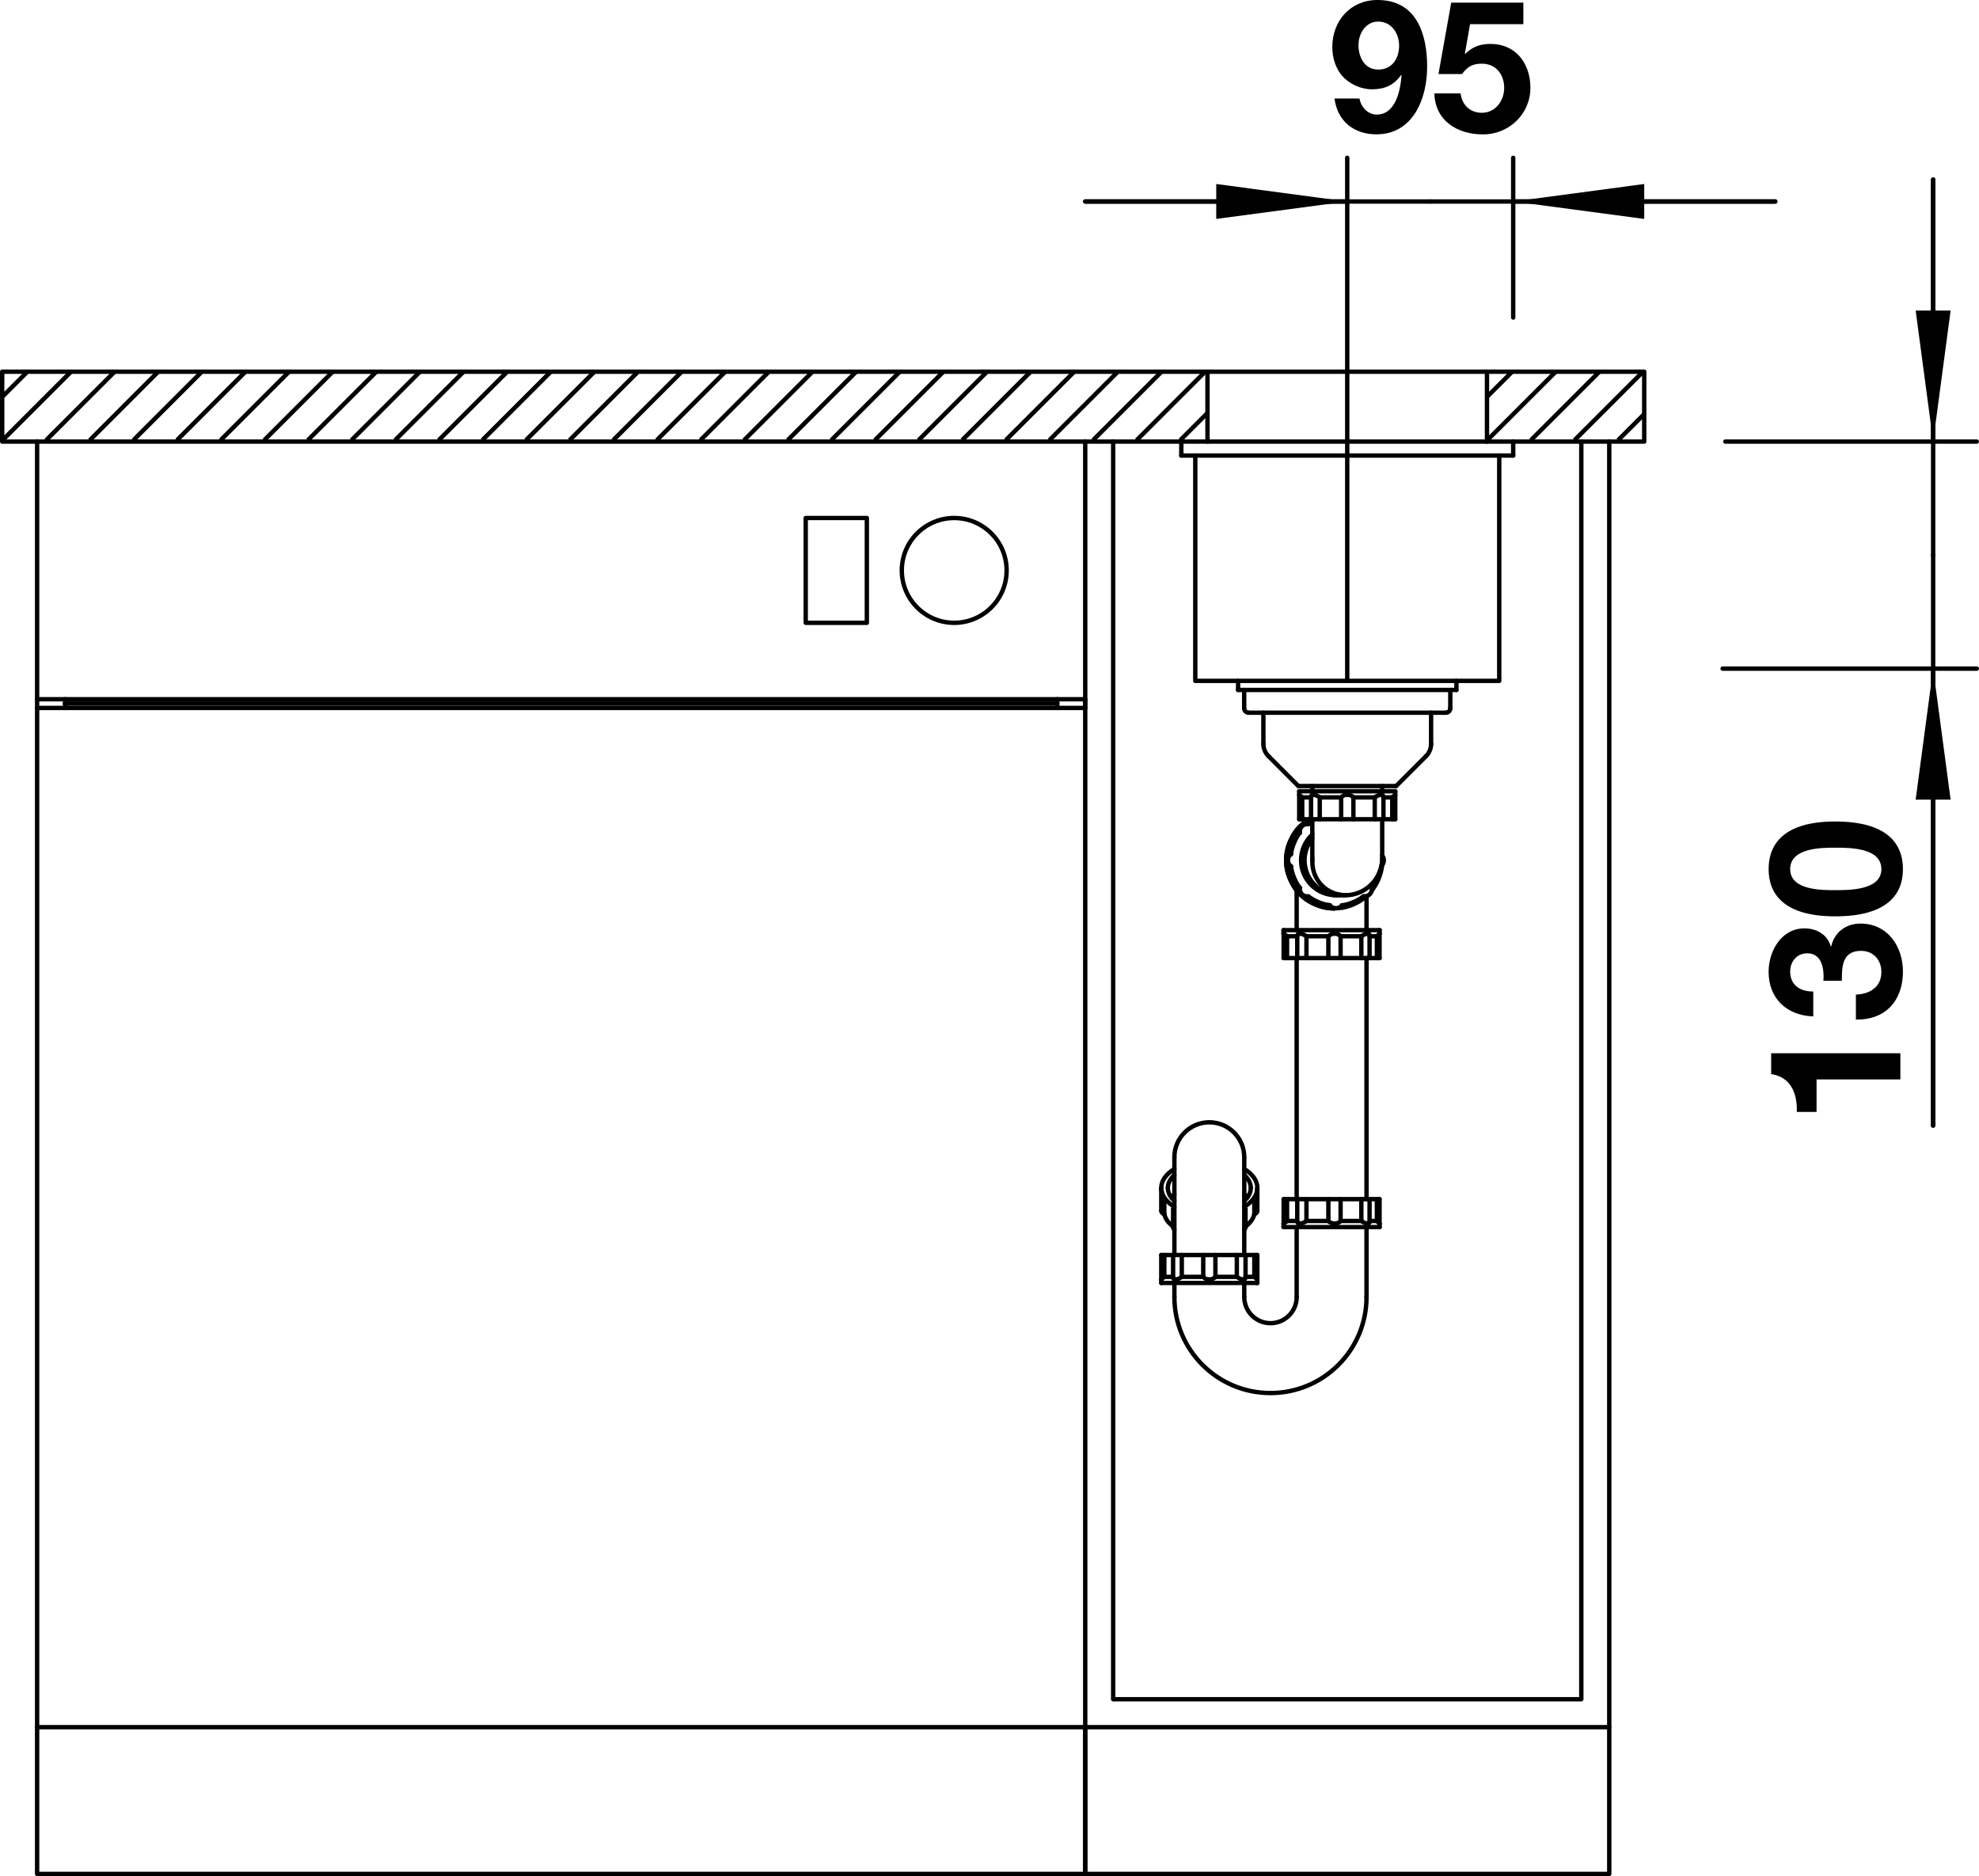 <?xml version="1.0" encoding="utf-8"?>
<!-- Generator: Adobe Illustrator 15.0.0, SVG Export Plug-In . SVG Version: 6.00 Build 0)  -->
<!DOCTYPE svg PUBLIC "-//W3C//DTD SVG 1.1//EN" "http://www.w3.org/Graphics/SVG/1.1/DTD/svg11.dtd">
<svg version="1.1" id="Subline_x5F_160_x5F_U" xmlns="http://www.w3.org/2000/svg" xmlns:xlink="http://www.w3.org/1999/xlink"
	 x="0px" y="0px" width="64.303px" height="60.963px" viewBox="0 0 64.303 60.963" enable-background="new 0 0 64.303 60.963"
	 xml:space="preserve">
<line fill="none" stroke="#000000" stroke-width="0.142" stroke-linecap="round" stroke-linejoin="round" x1="39.234" y1="14.349" x2="39.234" y2="12.078"/>
<line fill="none" stroke="#000000" stroke-width="0.142" stroke-linecap="round" stroke-linejoin="round" x1="36.17" y1="14.349" x2="38.384" y2="14.349"/>
<line fill="none" stroke="#000000" stroke-width="0.142" stroke-linecap="round" stroke-linejoin="round" x1="49.168" y1="14.349" x2="51.381" y2="14.349"/>
<line fill="none" stroke="#000000" stroke-width="0.142" stroke-linecap="round" stroke-linejoin="round" x1="48.316" y1="14.349" x2="48.316" y2="12.078"/>
<polyline fill="none" stroke="#000000" stroke-width="0.142" stroke-linecap="round" stroke-linejoin="round" points="
	52.289,14.349 53.425,14.349 53.425,12.078 0.071,12.078 0.071,14.349 1.206,14.349 "/>
<line fill="none" stroke="#000000" stroke-width="0.142" stroke-linecap="round" stroke-linejoin="round" x1="2.114" y1="22.721" x2="2.114" y2="23.004"/>
<line fill="none" stroke="#000000" stroke-width="0.142" stroke-linecap="round" stroke-linejoin="round" x1="1.206" y1="56.123" x2="35.262" y2="56.123"/>
<line fill="none" stroke="#000000" stroke-width="0.142" stroke-linecap="round" stroke-linejoin="round" x1="34.354" y1="22.721" x2="34.354" y2="23.004"/>
<line fill="none" stroke="#000000" stroke-width="0.142" stroke-linecap="round" stroke-linejoin="round" x1="35.262" y1="60.892" x2="35.262" y2="14.349"/>
<line fill="none" stroke="#000000" stroke-width="0.142" stroke-linecap="round" stroke-linejoin="round" x1="35.262" y1="23.004" x2="1.206" y2="23.004"/>
<line fill="none" stroke="#000000" stroke-width="0.142" stroke-linecap="round" stroke-linejoin="round" x1="2.114" y1="22.862" x2="34.354" y2="22.862"/>
<line fill="none" stroke="#000000" stroke-width="0.142" stroke-linecap="round" stroke-linejoin="round" x1="1.206" y1="22.721" x2="35.262" y2="22.721"/>
<rect x="26.18" y="16.832" fill="none" stroke="#000000" stroke-width="0.142" stroke-linecap="round" stroke-linejoin="round" width="1.986" height="3.406"/>
<line fill="none" stroke="#000000" stroke-width="0.142" stroke-linecap="round" stroke-linejoin="round" x1="35.262" y1="14.349" x2="1.206" y2="14.349"/>
<path fill="none" stroke="#000000" stroke-width="0.142" stroke-linecap="round" stroke-linejoin="round" d="M32.708,18.535
	c0-0.94-0.763-1.703-1.703-1.703c-0.94,0-1.703,0.763-1.703,1.703s0.763,1.703,1.703,1.703
	C31.945,20.237,32.708,19.475,32.708,18.535L32.708,18.535L32.708,18.535z"/>
<line fill="none" stroke="#000000" stroke-width="0.142" stroke-linecap="round" stroke-linejoin="round" x1="52.289" y1="56.123" x2="35.262" y2="56.123"/>
<line fill="none" stroke="#000000" stroke-width="0.142" stroke-linecap="round" stroke-linejoin="round" x1="35.262" y1="22.721" x2="35.262" y2="23.004"/>
<line fill="none" stroke="#000000" stroke-width="0.142" stroke-linecap="round" stroke-linejoin="round" x1="35.262" y1="60.892" x2="35.262" y2="56.123"/>
<line fill="none" stroke="#000000" stroke-width="0.142" stroke-linecap="round" stroke-linejoin="round" x1="52.289" y1="14.349" x2="51.381" y2="14.349"/>
<line fill="none" stroke="#000000" stroke-width="0.142" stroke-linecap="round" stroke-linejoin="round" x1="36.17" y1="14.349" x2="35.262" y2="14.349"/>
<polyline fill="none" stroke="#000000" stroke-width="0.142" stroke-linecap="round" stroke-linejoin="round" points="
	51.381,14.349 51.381,55.215 36.17,55.215 36.17,14.349 "/>
<polyline fill="none" stroke="#000000" stroke-width="0.142" stroke-linecap="round" stroke-linejoin="round" points="
	52.289,14.349 52.289,60.892 35.262,60.892 1.206,60.892 1.206,14.349 "/>
<line fill="none" stroke="#000000" stroke-width="0.142" stroke-linecap="round" stroke-linejoin="round" x1="37.733" y1="41.689" x2="40.854" y2="41.689"/>
<line fill="none" stroke="#000000" stroke-width="0.142" stroke-linecap="round" stroke-linejoin="round" x1="39.096" y1="41.491" x2="38.4" y2="41.491"/>
<line fill="none" stroke="#000000" stroke-width="0.142" stroke-linecap="round" stroke-linejoin="round" x1="37.832" y1="41.491" x2="38.117" y2="41.491"/>
<line fill="none" stroke="#000000" stroke-width="0.142" stroke-linecap="round" stroke-linejoin="round" x1="39.492" y1="41.491" x2="40.188" y2="41.491"/>
<line fill="none" stroke="#000000" stroke-width="0.142" stroke-linecap="round" stroke-linejoin="round" x1="40.471" y1="41.491" x2="40.756" y2="41.491"/>
<line fill="none" stroke="#000000" stroke-width="0.142" stroke-linecap="round" stroke-linejoin="round" x1="37.733" y1="40.781" x2="40.854" y2="40.781"/>
<line fill="none" stroke="#000000" stroke-width="0.142" stroke-linecap="round" stroke-linejoin="round" x1="41.706" y1="39.873" x2="44.828" y2="39.873"/>
<line fill="none" stroke="#000000" stroke-width="0.142" stroke-linecap="round" stroke-linejoin="round" x1="41.82" y1="39.675" x2="42.152" y2="39.675"/>
<line fill="none" stroke="#000000" stroke-width="0.142" stroke-linecap="round" stroke-linejoin="round" x1="42.45" y1="39.675" x2="43.162" y2="39.675"/>
<line fill="none" stroke="#000000" stroke-width="0.142" stroke-linecap="round" stroke-linejoin="round" x1="43.559" y1="39.675" x2="44.234" y2="39.675"/>
<line fill="none" stroke="#000000" stroke-width="0.142" stroke-linecap="round" stroke-linejoin="round" x1="44.501" y1="39.675" x2="44.739" y2="39.675"/>
<line fill="none" stroke="#000000" stroke-width="0.142" stroke-linecap="round" stroke-linejoin="round" x1="41.709" y1="38.965" x2="44.825" y2="38.965"/>
<line fill="none" stroke="#000000" stroke-width="0.142" stroke-linecap="round" stroke-linejoin="round" x1="44.825" y1="31.132" x2="41.709" y2="31.132"/>
<line fill="none" stroke="#000000" stroke-width="0.142" stroke-linecap="round" stroke-linejoin="round" x1="41.709" y1="39.76" x2="41.709" y2="39.76"/>
<polyline fill="none" stroke="#000000" stroke-width="0.142" stroke-linecap="round" stroke-linejoin="round" points="
	43.731,29.089 43.773,29.087 43.815,29.085 43.856,29.081 43.898,29.075 43.939,29.068 43.981,29.059 44.022,29.049 44.063,29.037 
	44.104,29.023 44.146,29.008 44.188,28.991 44.229,28.972 44.271,28.951 44.312,28.928 44.354,28.903 44.396,28.875 44.437,28.845 
	44.479,28.812 44.52,28.775 44.561,28.737 44.6,28.695 44.639,28.65 44.676,28.603 44.712,28.551 44.746,28.497 44.778,28.438 
	44.81,28.374 44.837,28.305 44.861,28.232 44.883,28.153 44.898,28.067 44.908,27.976 44.911,27.9 "/>
<line fill="none" stroke="#000000" stroke-width="0.142" stroke-linecap="round" stroke-linejoin="round" x1="43.162" y1="30.423" x2="42.45" y2="30.423"/>
<line fill="none" stroke="#000000" stroke-width="0.142" stroke-linecap="round" stroke-linejoin="round" x1="42.152" y1="30.423" x2="41.82" y2="30.423"/>
<line fill="none" stroke="#000000" stroke-width="0.142" stroke-linecap="round" stroke-linejoin="round" x1="43.559" y1="30.423" x2="44.234" y2="30.423"/>
<line fill="none" stroke="#000000" stroke-width="0.142" stroke-linecap="round" stroke-linejoin="round" x1="44.501" y1="30.423" x2="44.739" y2="30.423"/>
<line fill="none" stroke="#000000" stroke-width="0.142" stroke-linecap="round" stroke-linejoin="round" x1="41.706" y1="30.224" x2="44.828" y2="30.224"/>
<line fill="none" stroke="#000000" stroke-width="0.142" stroke-linecap="round" stroke-linejoin="round" x1="43.163" y1="29.416" x2="43.209" y2="29.416"/>
<line fill="none" stroke="#000000" stroke-width="0.142" stroke-linecap="round" stroke-linejoin="round" x1="43.407" y1="29.089" x2="43.731" y2="29.089"/>
<line fill="none" stroke="#000000" stroke-width="0.142" stroke-linecap="round" stroke-linejoin="round" x1="42.189" y1="28.847" x2="42.235" y2="28.847"/>
<line fill="none" stroke="#000000" stroke-width="0.142" stroke-linecap="round" stroke-linejoin="round" x1="43.407" y1="29.089" x2="43.335" y2="29.086"/>
<line fill="none" stroke="#000000" stroke-width="0.142" stroke-linecap="round" stroke-linejoin="round" x1="43.448" y1="29.086" x2="43.521" y2="29.089"/>
<line fill="none" stroke="#000000" stroke-width="0.142" stroke-linecap="round" stroke-linejoin="round" x1="43.648" y1="29.086" x2="43.714" y2="29.089"/>
<line fill="none" stroke="#000000" stroke-width="0.142" stroke-linecap="round" stroke-linejoin="round" x1="46.334" y1="24.572" x2="45.365" y2="25.542"/>
<line fill="none" stroke="#000000" stroke-width="0.142" stroke-linecap="round" stroke-linejoin="round" x1="41.709" y1="30.337" x2="41.709" y2="30.338"/>
<line fill="none" stroke="#000000" stroke-width="0.142" stroke-linecap="round" stroke-linejoin="round" x1="41.902" y1="28.152" x2="41.948" y2="28.152"/>
<line fill="none" stroke="#000000" stroke-width="0.142" stroke-linecap="round" stroke-linejoin="round" x1="41.902" y1="27.755" x2="41.948" y2="27.755"/>
<line fill="none" stroke="#000000" stroke-width="0.142" stroke-linecap="round" stroke-linejoin="round" x1="42.189" y1="27.06" x2="42.235" y2="27.06"/>
<line fill="none" stroke="#000000" stroke-width="0.142" stroke-linecap="round" stroke-linejoin="round" x1="45.336" y1="26.62" x2="42.215" y2="26.62"/>
<line fill="none" stroke="#000000" stroke-width="0.142" stroke-linecap="round" stroke-linejoin="round" x1="42.313" y1="25.91" x2="42.599" y2="25.91"/>
<line fill="none" stroke="#000000" stroke-width="0.142" stroke-linecap="round" stroke-linejoin="round" x1="42.882" y1="25.91" x2="43.577" y2="25.91"/>
<line fill="none" stroke="#000000" stroke-width="0.142" stroke-linecap="round" stroke-linejoin="round" x1="43.975" y1="25.91" x2="44.669" y2="25.91"/>
<line fill="none" stroke="#000000" stroke-width="0.142" stroke-linecap="round" stroke-linejoin="round" x1="44.952" y1="25.91" x2="45.238" y2="25.91"/>
<line fill="none" stroke="#000000" stroke-width="0.142" stroke-linecap="round" stroke-linejoin="round" x1="42.215" y1="25.712" x2="45.336" y2="25.712"/>
<line fill="none" stroke="#000000" stroke-width="0.142" stroke-linecap="round" stroke-linejoin="round" x1="44.825" y1="30.34" x2="44.81" y2="30.355"/>
<line fill="none" stroke="#000000" stroke-width="0.142" stroke-linecap="round" stroke-linejoin="round" x1="42.187" y1="25.542" x2="45.365" y2="25.542"/>
<line fill="none" stroke="#000000" stroke-width="0.142" stroke-linecap="round" stroke-linejoin="round" x1="40.568" y1="23.158" x2="46.982" y2="23.158"/>
<line fill="none" stroke="#000000" stroke-width="0.142" stroke-linecap="round" stroke-linejoin="round" x1="44.825" y1="39.757" x2="44.809" y2="39.74"/>
<line fill="none" stroke="#000000" stroke-width="0.142" stroke-linecap="round" stroke-linejoin="round" x1="37.733" y1="38.601" x2="37.733" y2="39.344"/>
<line fill="none" stroke="#000000" stroke-width="0.142" stroke-linecap="round" stroke-linejoin="round" x1="37.733" y1="41.689" x2="37.733" y2="40.781"/>
<line fill="none" stroke="#000000" stroke-width="0.142" stroke-linecap="round" stroke-linejoin="round" x1="37.832" y1="39.005" x2="37.832" y2="39.458"/>
<line fill="none" stroke="#000000" stroke-width="0.142" stroke-linecap="round" stroke-linejoin="round" x1="37.832" y1="41.491" x2="37.832" y2="40.781"/>
<line fill="none" stroke="#000000" stroke-width="0.142" stroke-linecap="round" stroke-linejoin="round" x1="38.117" y1="39.281" x2="38.117" y2="39.876"/>
<line fill="none" stroke="#000000" stroke-width="0.142" stroke-linecap="round" stroke-linejoin="round" x1="38.117" y1="41.511" x2="38.117" y2="40.781"/>
<line fill="none" stroke="#000000" stroke-width="0.142" stroke-linecap="round" stroke-linejoin="round" x1="38.159" y1="37.611" x2="38.159" y2="40.781"/>
<line fill="none" stroke="#000000" stroke-width="0.142" stroke-linecap="round" stroke-linejoin="round" x1="38.159" y1="41.689" x2="38.159" y2="42.144"/>
<line fill="none" stroke="#000000" stroke-width="0.142" stroke-linecap="round" stroke-linejoin="round" x1="38.4" y1="41.491" x2="38.4" y2="40.781"/>
<line fill="none" stroke="#000000" stroke-width="0.142" stroke-linecap="round" stroke-linejoin="round" x1="39.096" y1="41.491" x2="39.096" y2="40.781"/>
<line fill="none" stroke="#000000" stroke-width="0.142" stroke-linecap="round" stroke-linejoin="round" x1="39.492" y1="41.491" x2="39.492" y2="40.781"/>
<line fill="none" stroke="#000000" stroke-width="0.142" stroke-linecap="round" stroke-linejoin="round" x1="40.188" y1="41.491" x2="40.188" y2="40.781"/>
<line fill="none" stroke="#000000" stroke-width="0.142" stroke-linecap="round" stroke-linejoin="round" x1="40.427" y1="22.419" x2="40.427" y2="23.016"/>
<line fill="none" stroke="#000000" stroke-width="0.142" stroke-linecap="round" stroke-linejoin="round" x1="40.429" y1="37.611" x2="40.429" y2="40.781"/>
<line fill="none" stroke="#000000" stroke-width="0.142" stroke-linecap="round" stroke-linejoin="round" x1="40.429" y1="41.689" x2="40.429" y2="42.144"/>
<line fill="none" stroke="#000000" stroke-width="0.142" stroke-linecap="round" stroke-linejoin="round" x1="40.471" y1="39.281" x2="40.471" y2="39.876"/>
<line fill="none" stroke="#000000" stroke-width="0.142" stroke-linecap="round" stroke-linejoin="round" x1="40.471" y1="41.512" x2="40.471" y2="40.781"/>
<line fill="none" stroke="#000000" stroke-width="0.142" stroke-linecap="round" stroke-linejoin="round" x1="40.756" y1="39.005" x2="40.756" y2="39.458"/>
<line fill="none" stroke="#000000" stroke-width="0.142" stroke-linecap="round" stroke-linejoin="round" x1="40.756" y1="41.491" x2="40.756" y2="40.781"/>
<line fill="none" stroke="#000000" stroke-width="0.142" stroke-linecap="round" stroke-linejoin="round" x1="40.854" y1="38.601" x2="40.854" y2="39.344"/>
<line fill="none" stroke="#000000" stroke-width="0.142" stroke-linecap="round" stroke-linejoin="round" x1="40.854" y1="41.689" x2="40.854" y2="40.781"/>
<line fill="none" stroke="#000000" stroke-width="0.142" stroke-linecap="round" stroke-linejoin="round" x1="41.051" y1="23.158" x2="41.051" y2="24.171"/>
<line fill="none" stroke="#000000" stroke-width="0.142" stroke-linecap="round" stroke-linejoin="round" x1="41.706" y1="30.224" x2="41.706" y2="30.337"/>
<line fill="none" stroke="#000000" stroke-width="0.142" stroke-linecap="round" stroke-linejoin="round" x1="41.706" y1="39.873" x2="41.706" y2="39.76"/>
<line fill="none" stroke="#000000" stroke-width="0.142" stroke-linecap="round" stroke-linejoin="round" x1="41.709" y1="30.339" x2="41.709" y2="31.132"/>
<line fill="none" stroke="#000000" stroke-width="0.142" stroke-linecap="round" stroke-linejoin="round" x1="41.709" y1="39.758" x2="41.709" y2="38.965"/>
<line fill="none" stroke="#000000" stroke-width="0.142" stroke-linecap="round" stroke-linejoin="round" x1="41.82" y1="30.423" x2="41.82" y2="31.132"/>
<line fill="none" stroke="#000000" stroke-width="0.142" stroke-linecap="round" stroke-linejoin="round" x1="41.82" y1="39.675" x2="41.82" y2="38.965"/>
<line fill="none" stroke="#000000" stroke-width="0.142" stroke-linecap="round" stroke-linejoin="round" x1="42.132" y1="28.928" x2="42.132" y2="30.224"/>
<line fill="none" stroke="#000000" stroke-width="0.142" stroke-linecap="round" stroke-linejoin="round" x1="42.132" y1="31.132" x2="42.132" y2="38.965"/>
<line fill="none" stroke="#000000" stroke-width="0.142" stroke-linecap="round" stroke-linejoin="round" x1="42.132" y1="39.873" x2="42.132" y2="42.144"/>
<line fill="none" stroke="#000000" stroke-width="0.142" stroke-linecap="round" stroke-linejoin="round" x1="42.151" y1="30.412" x2="42.151" y2="31.132"/>
<line fill="none" stroke="#000000" stroke-width="0.142" stroke-linecap="round" stroke-linejoin="round" x1="42.151" y1="39.686" x2="42.151" y2="38.965"/>
<line fill="none" stroke="#000000" stroke-width="0.142" stroke-linecap="round" stroke-linejoin="round" x1="42.215" y1="25.712" x2="42.215" y2="26.62"/>
<line fill="none" stroke="#000000" stroke-width="0.142" stroke-linecap="round" stroke-linejoin="round" x1="42.313" y1="25.91" x2="42.313" y2="26.62"/>
<line fill="none" stroke="#000000" stroke-width="0.142" stroke-linecap="round" stroke-linejoin="round" x1="42.641" y1="27.88" x2="42.643" y2="27.954"/>
<line fill="none" stroke="#000000" stroke-width="0.142" stroke-linecap="round" stroke-linejoin="round" x1="42.45" y1="30.423" x2="42.45" y2="31.132"/>
<line fill="none" stroke="#000000" stroke-width="0.142" stroke-linecap="round" stroke-linejoin="round" x1="42.45" y1="39.675" x2="42.45" y2="38.965"/>
<line fill="none" stroke="#000000" stroke-width="0.142" stroke-linecap="round" stroke-linejoin="round" x1="42.599" y1="25.889" x2="42.599" y2="26.62"/>
<line fill="none" stroke="#000000" stroke-width="0.142" stroke-linecap="round" stroke-linejoin="round" x1="42.641" y1="25.542" x2="42.641" y2="25.712"/>
<line fill="none" stroke="#000000" stroke-width="0.142" stroke-linecap="round" stroke-linejoin="round" x1="42.641" y1="26.62" x2="42.641" y2="27.881"/>
<line fill="none" stroke="#000000" stroke-width="0.142" stroke-linecap="round" stroke-linejoin="round" x1="42.882" y1="25.91" x2="42.882" y2="26.62"/>
<line fill="none" stroke="#000000" stroke-width="0.142" stroke-linecap="round" stroke-linejoin="round" x1="43.162" y1="30.423" x2="43.162" y2="31.132"/>
<line fill="none" stroke="#000000" stroke-width="0.142" stroke-linecap="round" stroke-linejoin="round" x1="43.162" y1="39.675" x2="43.162" y2="38.965"/>
<line fill="none" stroke="#000000" stroke-width="0.142" stroke-linecap="round" stroke-linejoin="round" x1="43.559" y1="30.423" x2="43.559" y2="31.132"/>
<line fill="none" stroke="#000000" stroke-width="0.142" stroke-linecap="round" stroke-linejoin="round" x1="43.559" y1="39.675" x2="43.559" y2="38.965"/>
<line fill="none" stroke="#000000" stroke-width="0.142" stroke-linecap="round" stroke-linejoin="round" x1="43.577" y1="25.91" x2="43.577" y2="26.62"/>
<line fill="none" stroke="#000000" stroke-width="0.142" stroke-linecap="round" stroke-linejoin="round" x1="43.975" y1="25.91" x2="43.975" y2="26.62"/>
<line fill="none" stroke="#000000" stroke-width="0.142" stroke-linecap="round" stroke-linejoin="round" x1="44.234" y1="30.423" x2="44.234" y2="31.132"/>
<line fill="none" stroke="#000000" stroke-width="0.142" stroke-linecap="round" stroke-linejoin="round" x1="44.234" y1="39.675" x2="44.234" y2="38.965"/>
<line fill="none" stroke="#000000" stroke-width="0.142" stroke-linecap="round" stroke-linejoin="round" x1="44.402" y1="42.144" x2="44.402" y2="39.873"/>
<line fill="none" stroke="#000000" stroke-width="0.142" stroke-linecap="round" stroke-linejoin="round" x1="44.402" y1="38.965" x2="44.402" y2="31.132"/>
<line fill="none" stroke="#000000" stroke-width="0.142" stroke-linecap="round" stroke-linejoin="round" x1="44.402" y1="30.224" x2="44.402" y2="29.12"/>
<line fill="none" stroke="#000000" stroke-width="0.142" stroke-linecap="round" stroke-linejoin="round" x1="44.501" y1="30.393" x2="44.501" y2="31.132"/>
<line fill="none" stroke="#000000" stroke-width="0.142" stroke-linecap="round" stroke-linejoin="round" x1="44.501" y1="39.706" x2="44.501" y2="38.965"/>
<line fill="none" stroke="#000000" stroke-width="0.142" stroke-linecap="round" stroke-linejoin="round" x1="44.669" y1="25.91" x2="44.669" y2="26.62"/>
<line fill="none" stroke="#000000" stroke-width="0.142" stroke-linecap="round" stroke-linejoin="round" x1="44.739" y1="30.423" x2="44.739" y2="31.132"/>
<line fill="none" stroke="#000000" stroke-width="0.142" stroke-linecap="round" stroke-linejoin="round" x1="44.739" y1="39.675" x2="44.739" y2="38.965"/>
<line fill="none" stroke="#000000" stroke-width="0.142" stroke-linecap="round" stroke-linejoin="round" x1="44.825" y1="30.339" x2="44.825" y2="31.132"/>
<line fill="none" stroke="#000000" stroke-width="0.142" stroke-linecap="round" stroke-linejoin="round" x1="44.825" y1="39.758" x2="44.825" y2="38.965"/>
<line fill="none" stroke="#000000" stroke-width="0.142" stroke-linecap="round" stroke-linejoin="round" x1="44.828" y1="30.224" x2="44.828" y2="30.337"/>
<line fill="none" stroke="#000000" stroke-width="0.142" stroke-linecap="round" stroke-linejoin="round" x1="44.828" y1="39.873" x2="44.828" y2="39.76"/>
<line fill="none" stroke="#000000" stroke-width="0.142" stroke-linecap="round" stroke-linejoin="round" x1="41.218" y1="24.572" x2="42.187" y2="25.542"/>
<line fill="none" stroke="#000000" stroke-width="0.142" stroke-linecap="round" stroke-linejoin="round" x1="44.911" y1="27.899" x2="44.911" y2="26.62"/>
<line fill="none" stroke="#000000" stroke-width="0.142" stroke-linecap="round" stroke-linejoin="round" x1="44.911" y1="25.712" x2="44.911" y2="25.542"/>
<line fill="none" stroke="#000000" stroke-width="0.142" stroke-linecap="round" stroke-linejoin="round" x1="44.952" y1="25.89" x2="44.952" y2="26.62"/>
<line fill="none" stroke="#000000" stroke-width="0.142" stroke-linecap="round" stroke-linejoin="round" x1="45.238" y1="25.91" x2="45.238" y2="26.62"/>
<line fill="none" stroke="#000000" stroke-width="0.142" stroke-linecap="round" stroke-linejoin="round" x1="45.336" y1="25.712" x2="45.336" y2="26.62"/>
<line fill="none" stroke="#000000" stroke-width="0.142" stroke-linecap="round" stroke-linejoin="round" x1="46.5" y1="23.158" x2="46.5" y2="24.171"/>
<line fill="none" stroke="#000000" stroke-width="0.142" stroke-linecap="round" stroke-linejoin="round" x1="47.124" y1="22.419" x2="47.124" y2="23.016"/>
<path fill="none" stroke="#000000" stroke-width="0.142" stroke-linecap="round" stroke-linejoin="round" d="M37.733,41.576
	c0.024-0.021,0.074-0.063,0.099-0.085"/>
<line fill="none" stroke="#000000" stroke-width="0.142" stroke-linecap="round" stroke-linejoin="round" x1="38.149" y1="39.209" x2="38.158" y2="39.215"/>
<line fill="none" stroke="#000000" stroke-width="0.142" stroke-linecap="round" stroke-linejoin="round" x1="40.43" y1="39.215" x2="40.438" y2="39.209"/>
<path fill="none" stroke="#000000" stroke-width="0.142" stroke-linecap="round" stroke-linejoin="round" d="M40.429,37.603
	c0-0.627-0.508-1.135-1.135-1.135s-1.135,0.508-1.135,1.135l0,0"/>
<line fill="none" stroke="#000000" stroke-width="0.142" stroke-linecap="round" stroke-linejoin="round" x1="38.158" y1="38.812" x2="38.139" y2="38.83"/>
<path fill="none" stroke="#000000" stroke-width="0.142" stroke-linecap="round" stroke-linejoin="round" d="M38.158,38.185
	c-0.01,0.008-0.028,0.025-0.037,0.034"/>
<line fill="none" stroke="#000000" stroke-width="0.142" stroke-linecap="round" stroke-linejoin="round" x1="38.139" y1="38.83" x2="38.127" y2="38.841"/>
<path fill="none" stroke="#000000" stroke-width="0.142" stroke-linecap="round" stroke-linejoin="round" d="M37.737,38.667
	c0.002,0.018,0.009,0.05,0.014,0.066"/>
<path fill="none" stroke="#000000" stroke-width="0.142" stroke-linecap="round" stroke-linejoin="round" d="M37.733,38.601
	c-0.001,0.017,0.001,0.05,0.004,0.066"/>
<path fill="none" stroke="#000000" stroke-width="0.142" stroke-linecap="round" stroke-linejoin="round" d="M42.313,25.91
	c-0.024-0.021-0.073-0.064-0.099-0.085"/>
<path fill="none" stroke="#000000" stroke-width="0.142" stroke-linecap="round" stroke-linejoin="round" d="M40.756,41.491
	c0.024,0.021,0.074,0.063,0.099,0.085"/>
<path fill="none" stroke="#000000" stroke-width="0.142" stroke-linecap="round" stroke-linejoin="round" d="M38.159,42.144
	c0,1.725,1.397,3.122,3.121,3.122c1.725,0,3.122-1.397,3.122-3.122l0,0"/>
<line fill="none" stroke="#000000" stroke-width="0.142" stroke-linecap="round" stroke-linejoin="round" x1="40.449" y1="38.83" x2="40.43" y2="38.812"/>
<path fill="none" stroke="#000000" stroke-width="0.142" stroke-linecap="round" stroke-linejoin="round" d="M40.429,42.144
	c0,0.471,0.382,0.852,0.852,0.852c0.471,0,0.852-0.381,0.852-0.852l0,0"/>
<path fill="none" stroke="#000000" stroke-width="0.142" stroke-linecap="round" stroke-linejoin="round" d="M40.466,38.219
	c-0.009-0.01-0.026-0.026-0.036-0.034"/>
<line fill="none" stroke="#000000" stroke-width="0.142" stroke-linecap="round" stroke-linejoin="round" x1="40.461" y1="38.841" x2="40.449" y2="38.83"/>
<path fill="none" stroke="#000000" stroke-width="0.142" stroke-linecap="round" stroke-linejoin="round" d="M40.837,38.733
	c0.005-0.017,0.012-0.049,0.014-0.066"/>
<path fill="none" stroke="#000000" stroke-width="0.142" stroke-linecap="round" stroke-linejoin="round" d="M40.851,38.667
	c0.003-0.017,0.005-0.05,0.004-0.066"/>
<path fill="none" stroke="#000000" stroke-width="0.142" stroke-linecap="round" stroke-linejoin="round" d="M42.235,28.847
	c-0.019,0.136,0.076,0.262,0.213,0.281c0.008,0.001,0.024,0.003,0.032,0.002"/>
<path fill="none" stroke="#000000" stroke-width="0.142" stroke-linecap="round" stroke-linejoin="round" d="M42.48,29.13
	c0.01,0,0.026-0.001,0.035-0.002"/>
<path fill="none" stroke="#000000" stroke-width="0.142" stroke-linecap="round" stroke-linejoin="round" d="M41.948,27.755
	c-0.11,0.084-0.131,0.241-0.048,0.35c0.011,0.015,0.033,0.037,0.048,0.047"/>
<path fill="none" stroke="#000000" stroke-width="0.142" stroke-linecap="round" stroke-linejoin="round" d="M42.48,26.777
	c-0.137,0-0.248,0.113-0.248,0.25c0,0.008,0.001,0.024,0.003,0.033"/>
<path fill="none" stroke="#000000" stroke-width="0.142" stroke-linecap="round" stroke-linejoin="round" d="M42.516,26.779
	c-0.009-0.001-0.025-0.002-0.035-0.002"/>
<line fill="none" stroke="#000000" stroke-width="0.142" stroke-linecap="round" stroke-linejoin="round" x1="44.8" y1="30.366" x2="44.811" y2="30.355"/>
<path fill="none" stroke="#000000" stroke-width="0.142" stroke-linecap="round" stroke-linejoin="round" d="M44.333,29.13
	c0.138,0,0.249-0.113,0.248-0.25c0.001-0.008-0.001-0.024-0.002-0.033"/>
<path fill="none" stroke="#000000" stroke-width="0.142" stroke-linecap="round" stroke-linejoin="round" d="M43.209,29.416
	c0.083,0.109,0.238,0.131,0.349,0.048c0.015-0.011,0.037-0.034,0.048-0.048"/>
<path fill="none" stroke="#000000" stroke-width="0.142" stroke-linecap="round" stroke-linejoin="round" d="M44.299,29.128
	c0.009,0.001,0.025,0.002,0.034,0.002"/>
<line fill="none" stroke="#000000" stroke-width="0.142" stroke-linecap="round" stroke-linejoin="round" x1="43.349" y1="29.515" x2="43.356" y2="29.515"/>
<path fill="none" stroke="#000000" stroke-width="0.142" stroke-linecap="round" stroke-linejoin="round" d="M44.9,28.158
	c0.002-0.011,0.004-0.032,0.005-0.042"/>
<line fill="none" stroke="#000000" stroke-width="0.142" stroke-linecap="round" stroke-linejoin="round" x1="44.578" y1="28.922" x2="44.592" y2="28.904"/>
<path fill="none" stroke="#000000" stroke-width="0.142" stroke-linecap="round" stroke-linejoin="round" d="M42.548,26.619
	c-0.085,0.048-0.227,0.159-0.293,0.231"/>
<path fill="none" stroke="#000000" stroke-width="0.142" stroke-linecap="round" stroke-linejoin="round" d="M44.592,28.904
	c0.006-0.008,0.018-0.023,0.023-0.031"/>
<path fill="none" stroke="#000000" stroke-width="0.142" stroke-linecap="round" stroke-linejoin="round" d="M44.324,29.177
	c0.007-0.005,0.021-0.017,0.027-0.023"/>
<path fill="none" stroke="#000000" stroke-width="0.142" stroke-linecap="round" stroke-linejoin="round" d="M44.352,29.154
	c0.009-0.006,0.024-0.02,0.031-0.026"/>
<line fill="none" stroke="#000000" stroke-width="0.142" stroke-linecap="round" stroke-linejoin="round" x1="44.305" y1="29.192" x2="44.324" y2="29.177"/>
<path fill="none" stroke="#000000" stroke-width="0.142" stroke-linecap="round" stroke-linejoin="round" d="M41.799,27.954
	c-0.021,0.362,0.186,0.863,0.456,1.104"/>
<path fill="none" stroke="#000000" stroke-width="0.142" stroke-linecap="round" stroke-linejoin="round" d="M42.255,26.85
	c-0.271,0.241-0.478,0.742-0.456,1.104"/>
<path fill="none" stroke="#000000" stroke-width="0.142" stroke-linecap="round" stroke-linejoin="round" d="M44.615,28.873
	c0.136-0.167,0.269-0.5,0.285-0.715"/>
<path fill="none" stroke="#000000" stroke-width="0.142" stroke-linecap="round" stroke-linejoin="round" d="M41.791,27.954
	c-0.022,0.383,0.203,0.9,0.499,1.145"/>
<path fill="none" stroke="#000000" stroke-width="0.142" stroke-linecap="round" stroke-linejoin="round" d="M42.29,26.81
	c-0.296,0.244-0.521,0.762-0.499,1.144"/>
<path fill="none" stroke="#000000" stroke-width="0.142" stroke-linecap="round" stroke-linejoin="round" d="M42.541,26.619
	c-0.071,0.041-0.193,0.133-0.251,0.19"/>
<path fill="none" stroke="#000000" stroke-width="0.142" stroke-linecap="round" stroke-linejoin="round" d="M43.159,29.502
	c0.022,0.003,0.067,0.008,0.091,0.009"/>
<path fill="none" stroke="#000000" stroke-width="0.142" stroke-linecap="round" stroke-linejoin="round" d="M43.458,29.511
	c0.041-0.002,0.12-0.011,0.16-0.019"/>
<line fill="none" stroke="#000000" stroke-width="0.142" stroke-linecap="round" stroke-linejoin="round" x1="43.151" y1="29.501" x2="43.159" y2="29.502"/>
<path fill="none" stroke="#000000" stroke-width="0.142" stroke-linecap="round" stroke-linejoin="round" d="M42.255,29.058
	c0.193,0.219,0.604,0.422,0.896,0.443"/>
<path fill="none" stroke="#000000" stroke-width="0.142" stroke-linecap="round" stroke-linejoin="round" d="M42.29,29.098
	c0.235,0.247,0.718,0.437,1.059,0.417"/>
<path fill="none" stroke="#000000" stroke-width="0.142" stroke-linecap="round" stroke-linejoin="round" d="M43.618,29.492
	c0.207-0.024,0.527-0.164,0.687-0.3"/>
<path fill="none" stroke="#000000" stroke-width="0.142" stroke-linecap="round" stroke-linejoin="round" d="M43.25,29.511
	c0.014,0.001,0.04,0.002,0.054,0.003"/>
<path fill="none" stroke="#000000" stroke-width="0.142" stroke-linecap="round" stroke-linejoin="round" d="M43.304,29.514
	c0.011,0,0.034,0.001,0.045,0.001"/>
<line fill="none" stroke="#000000" stroke-width="0.142" stroke-linecap="round" stroke-linejoin="round" x1="43.349" y1="29.515" x2="43.356" y2="29.515"/>
<path fill="none" stroke="#000000" stroke-width="0.142" stroke-linecap="round" stroke-linejoin="round" d="M42.189,27.06
	c-0.137,0.161-0.271,0.484-0.287,0.695"/>
<path fill="none" stroke="#000000" stroke-width="0.142" stroke-linecap="round" stroke-linejoin="round" d="M41.902,28.152
	c0.017,0.21,0.15,0.534,0.287,0.695"/>
<path fill="none" stroke="#000000" stroke-width="0.142" stroke-linecap="round" stroke-linejoin="round" d="M41.948,28.152
	c0.017,0.21,0.15,0.534,0.287,0.695"/>
<path fill="none" stroke="#000000" stroke-width="0.142" stroke-linecap="round" stroke-linejoin="round" d="M42.235,27.06
	c-0.137,0.161-0.271,0.484-0.287,0.695"/>
<path fill="none" stroke="#000000" stroke-width="0.142" stroke-linecap="round" stroke-linejoin="round" d="M42.629,26.674
	c-0.034,0.019-0.098,0.06-0.129,0.083"/>
<line fill="none" stroke="#000000" stroke-width="0.142" stroke-linecap="round" stroke-linejoin="round" x1="42.64" y1="26.667" x2="42.629" y2="26.674"/>
<path fill="none" stroke="#000000" stroke-width="0.142" stroke-linecap="round" stroke-linejoin="round" d="M42.64,26.694
	c-0.032,0.02-0.094,0.062-0.124,0.085"/>
<path fill="none" stroke="#000000" stroke-width="0.142" stroke-linecap="round" stroke-linejoin="round" d="M42.516,29.128
	c0.16,0.137,0.483,0.271,0.693,0.288"/>
<path fill="none" stroke="#000000" stroke-width="0.142" stroke-linecap="round" stroke-linejoin="round" d="M43.605,29.416
	c0.207-0.017,0.525-0.147,0.684-0.281"/>
<path fill="none" stroke="#000000" stroke-width="0.142" stroke-linecap="round" stroke-linejoin="round" d="M42.5,29.15
	c0.155,0.125,0.465,0.25,0.663,0.266"/>
<path fill="none" stroke="#000000" stroke-width="0.142" stroke-linecap="round" stroke-linejoin="round" d="M42.5,26.757
	c-0.006,0.004-0.017,0.011-0.021,0.015"/>
<path fill="none" stroke="#000000" stroke-width="0.142" stroke-linecap="round" stroke-linejoin="round" d="M42.479,29.134
	c0.005,0.004,0.016,0.012,0.021,0.016"/>
<line fill="none" stroke="#000000" stroke-width="0.142" stroke-linecap="round" stroke-linejoin="round" x1="44.289" y1="29.135" x2="44.299" y2="29.128"/>
<path fill="none" stroke="#000000" stroke-width="0.142" stroke-linecap="round" stroke-linejoin="round" d="M43.579,29.08
	c0.018,0.002,0.052,0.005,0.069,0.006"/>
<path fill="none" stroke="#000000" stroke-width="0.142" stroke-linecap="round" stroke-linejoin="round" d="M43.408,29.083
	c0.01,0.001,0.03,0.003,0.04,0.003"/>
<path fill="none" stroke="#000000" stroke-width="0.142" stroke-linecap="round" stroke-linejoin="round" d="M43.51,29.069
	c0.018,0.003,0.052,0.009,0.069,0.011"/>
<path fill="none" stroke="#000000" stroke-width="0.142" stroke-linecap="round" stroke-linejoin="round" d="M41.051,24.171
	c-0.008,0.132,0.068,0.314,0.167,0.401"/>
<path fill="none" stroke="#000000" stroke-width="0.142" stroke-linecap="round" stroke-linejoin="round" d="M40.427,23.016
	c0,0.078,0.063,0.142,0.142,0.142l0,0"/>
<path fill="none" stroke="#000000" stroke-width="0.142" stroke-linecap="round" stroke-linejoin="round" d="M45.336,25.825
	c-0.024,0.021-0.074,0.063-0.098,0.085"/>
<path fill="none" stroke="#000000" stroke-width="0.142" stroke-linecap="round" stroke-linejoin="round" d="M44.886,28.136
	c0.095-0.087,0.105-0.237,0.025-0.337"/>
<path fill="none" stroke="#000000" stroke-width="0.142" stroke-linecap="round" stroke-linejoin="round" d="M46.334,24.572
	c0.099-0.087,0.174-0.27,0.166-0.401"/>
<path fill="none" stroke="#000000" stroke-width="0.142" stroke-linecap="round" stroke-linejoin="round" d="M46.982,23.158
	c0.078,0,0.142-0.064,0.142-0.142l0,0"/>
<path fill="none" stroke="#000000" stroke-width="0.142" stroke-linecap="round" stroke-linejoin="round" d="M40.854,39.344
	c0,0.023-0.011,0.046-0.025,0.064l0,0c-0.02,0.022-0.046,0.038-0.073,0.05"/>
<path fill="none" stroke="#000000" stroke-width="0.142" stroke-linecap="round" stroke-linejoin="round" d="M40.471,39.877
	c0,0.007-0.001,0.014-0.003,0.021l0,0c-0.006,0.022-0.021,0.042-0.038,0.058"/>
<path fill="none" stroke="#000000" stroke-width="0.142" stroke-linecap="round" stroke-linejoin="round" d="M37.946,38.601
	c0,0.074,0.02,0.149,0.054,0.217l0,0c0.038,0.076,0.095,0.143,0.158,0.199"/>
<path fill="none" stroke="#000000" stroke-width="0.142" stroke-linecap="round" stroke-linejoin="round" d="M40.642,38.601
	c0,0.074-0.02,0.149-0.054,0.217l0,0c-0.038,0.076-0.095,0.143-0.158,0.199"/>
<path fill="none" stroke="#000000" stroke-width="0.142" stroke-linecap="round" stroke-linejoin="round" d="M44.579,28.847
	c0.121-0.159,0.211-0.347,0.258-0.542"/>
<path fill="none" stroke="#000000" stroke-width="0.142" stroke-linecap="round" stroke-linejoin="round" d="M38.158,37.986
	c-0.063,0.039-0.125,0.083-0.181,0.133l0,0c-0.05,0.045-0.096,0.096-0.134,0.15l0,0c-0.035,0.05-0.063,0.104-0.083,0.162l0,0
	c-0.018,0.055-0.027,0.111-0.027,0.169"/>
<path fill="none" stroke="#000000" stroke-width="0.142" stroke-linecap="round" stroke-linejoin="round" d="M38.158,39.955
	c-0.006-0.006-0.012-0.012-0.018-0.019l0,0c-0.014-0.017-0.023-0.038-0.023-0.06"/>
<path fill="none" stroke="#000000" stroke-width="0.142" stroke-linecap="round" stroke-linejoin="round" d="M37.832,39.458
	c-0.027-0.012-0.054-0.027-0.073-0.05l0,0c-0.015-0.019-0.025-0.041-0.025-0.064"/>
<path fill="none" stroke="#000000" stroke-width="0.142" stroke-linecap="round" stroke-linejoin="round" d="M40.756,39.458
	c-0.018,0.075-0.053,0.146-0.098,0.209l0,0c-0.052,0.072-0.117,0.135-0.188,0.188"/>
<path fill="none" stroke="#000000" stroke-width="0.142" stroke-linecap="round" stroke-linejoin="round" d="M38.117,39.854
	c-0.07-0.053-0.136-0.115-0.188-0.188l0,0c-0.045-0.063-0.08-0.134-0.098-0.209"/>
<path fill="none" stroke="#000000" stroke-width="0.142" stroke-linecap="round" stroke-linejoin="round" d="M40.43,37.986
	c0.063,0.039,0.125,0.083,0.181,0.133l0,0c0.05,0.045,0.096,0.096,0.134,0.15l0,0c0.035,0.05,0.063,0.104,0.083,0.162l0,0
	c0.018,0.055,0.027,0.111,0.027,0.169"/>
<path fill="none" stroke="#000000" stroke-width="0.142" stroke-linecap="round" stroke-linejoin="round" d="M43.975,25.91
	c-0.022-0.025-0.051-0.046-0.082-0.061l0,0c-0.037-0.017-0.077-0.024-0.117-0.024"/>
<path fill="none" stroke="#000000" stroke-width="0.142" stroke-linecap="round" stroke-linejoin="round" d="M44.879,25.825
	c-0.035,0-0.069,0.011-0.103,0.024l0,0c-0.038,0.016-0.074,0.037-0.107,0.061"/>
<path fill="none" stroke="#000000" stroke-width="0.142" stroke-linecap="round" stroke-linejoin="round" d="M42.882,25.91
	c-0.033-0.023-0.068-0.044-0.107-0.061l0,0c-0.032-0.014-0.067-0.024-0.103-0.024"/>
<path fill="none" stroke="#000000" stroke-width="0.142" stroke-linecap="round" stroke-linejoin="round" d="M43.775,25.825
	c-0.04,0-0.08,0.008-0.116,0.024l0,0c-0.031,0.014-0.061,0.035-0.082,0.061"/>
<path fill="none" stroke="#000000" stroke-width="0.142" stroke-linecap="round" stroke-linejoin="round" d="M42.672,25.825
	c-0.02,0-0.042,0.004-0.056,0.018l0,0c-0.012,0.011-0.018,0.029-0.018,0.045"/>
<path fill="none" stroke="#000000" stroke-width="0.142" stroke-linecap="round" stroke-linejoin="round" d="M42.189,28.847
	c-0.006,0.035-0.005,0.072,0.005,0.107l0,0c0.011,0.039,0.032,0.075,0.061,0.103"/>
<path fill="none" stroke="#000000" stroke-width="0.142" stroke-linecap="round" stroke-linejoin="round" d="M41.799,27.954
	c0,0.04,0.011,0.081,0.03,0.117l0,0c0.018,0.033,0.044,0.061,0.073,0.082"/>
<path fill="none" stroke="#000000" stroke-width="0.142" stroke-linecap="round" stroke-linejoin="round" d="M42.255,29.058
	c0.024,0.024,0.054,0.043,0.086,0.056l0,0c0.029,0.011,0.062,0.017,0.094,0.017"/>
<path fill="none" stroke="#000000" stroke-width="0.142" stroke-linecap="round" stroke-linejoin="round" d="M43.163,29.416
	c0.007,0.01,0.015,0.019,0.023,0.027l0,0c0.026,0.028,0.062,0.05,0.099,0.061"/>
<path fill="none" stroke="#000000" stroke-width="0.142" stroke-linecap="round" stroke-linejoin="round" d="M43.285,29.504
	c0.021,0.006,0.042,0.009,0.063,0.01"/>
<path fill="none" stroke="#000000" stroke-width="0.142" stroke-linecap="round" stroke-linejoin="round" d="M40.837,38.733
	c-0.024,0.094-0.074,0.181-0.137,0.255l0,0c-0.074,0.089-0.165,0.161-0.262,0.221"/>
<path fill="none" stroke="#000000" stroke-width="0.142" stroke-linecap="round" stroke-linejoin="round" d="M44.501,30.391
	c0-0.014-0.005-0.029-0.015-0.039l0,0c-0.012-0.011-0.03-0.015-0.047-0.015"/>
<path fill="none" stroke="#000000" stroke-width="0.142" stroke-linecap="round" stroke-linejoin="round" d="M43.335,29.086
	c-0.11-0.007-0.219-0.03-0.322-0.069l0,0c-0.104-0.038-0.201-0.092-0.289-0.159l0,0c-0.088-0.066-0.166-0.146-0.23-0.235l0,0
	c-0.065-0.089-0.117-0.188-0.154-0.292l0,0c-0.036-0.104-0.058-0.213-0.063-0.324l0,0c-0.005-0.11,0.006-0.221,0.032-0.328l0,0
	c0.026-0.107,0.068-0.21,0.125-0.305l0,0c0.057-0.095,0.127-0.182,0.207-0.256"/>
<path fill="none" stroke="#000000" stroke-width="0.142" stroke-linecap="round" stroke-linejoin="round" d="M42.255,26.85
	c-0.028,0.028-0.05,0.064-0.061,0.103l0,0c-0.01,0.035-0.011,0.072-0.005,0.107"/>
<path fill="none" stroke="#000000" stroke-width="0.142" stroke-linecap="round" stroke-linejoin="round" d="M41.902,27.755
	c-0.029,0.021-0.056,0.05-0.073,0.082l0,0c-0.02,0.036-0.03,0.077-0.03,0.117"/>
<line fill="none" stroke="#000000" stroke-width="0.142" stroke-linecap="round" stroke-linejoin="round" x1="44.8" y1="30.366" x2="44.739" y2="30.423"/>
<path fill="none" stroke="#000000" stroke-width="0.142" stroke-linecap="round" stroke-linejoin="round" d="M42.643,27.954
	c-0.005,0.119,0.008,0.24,0.04,0.355l0,0c0.033,0.118,0.086,0.23,0.157,0.331l0,0c0.075,0.106,0.17,0.198,0.278,0.27l0,0
	c0.119,0.078,0.254,0.132,0.392,0.159"/>
<path fill="none" stroke="#000000" stroke-width="0.142" stroke-linecap="round" stroke-linejoin="round" d="M42.435,26.777
	c-0.032,0-0.064,0.006-0.094,0.018l0,0c-0.032,0.012-0.062,0.031-0.086,0.056"/>
<path fill="none" stroke="#000000" stroke-width="0.142" stroke-linecap="round" stroke-linejoin="round" d="M42.64,27.241
	c-0.063,0.079-0.116,0.167-0.157,0.26l0,0c-0.04,0.093-0.068,0.192-0.083,0.292l0,0c-0.014,0.101-0.015,0.204-0.002,0.304l0,0
	c0.013,0.101,0.039,0.2,0.078,0.294l0,0c0.039,0.094,0.091,0.182,0.153,0.262l0,0c0.063,0.08,0.137,0.152,0.218,0.212l0,0
	c0.081,0.061,0.171,0.11,0.266,0.146l0,0c0.095,0.037,0.194,0.061,0.296,0.071"/>
<path fill="none" stroke="#000000" stroke-width="0.142" stroke-linecap="round" stroke-linejoin="round" d="M41.82,30.423
	c-0.013-0.011-0.026-0.022-0.04-0.034l0,0c-0.012-0.009-0.022-0.018-0.034-0.027l0,0c-0.005-0.004-0.01-0.007-0.014-0.011l0,0
	c-0.004-0.002-0.008-0.005-0.012-0.007l0,0c-0.002-0.002-0.005-0.003-0.008-0.005l0,0c-0.001-0.001-0.002-0.002-0.004-0.002"/>
<path fill="none" stroke="#000000" stroke-width="0.142" stroke-linecap="round" stroke-linejoin="round" d="M42.236,30.337
	c-0.022,0-0.049,0.005-0.064,0.021l0,0c-0.014,0.013-0.021,0.033-0.021,0.052"/>
<path fill="none" stroke="#000000" stroke-width="0.142" stroke-linecap="round" stroke-linejoin="round" d="M42.45,30.423
	c-0.033-0.024-0.068-0.045-0.107-0.061l0,0c-0.034-0.014-0.07-0.025-0.106-0.025"/>
<path fill="none" stroke="#000000" stroke-width="0.142" stroke-linecap="round" stroke-linejoin="round" d="M43.367,30.337
	c-0.04,0-0.081,0.008-0.118,0.025l0,0c-0.032,0.014-0.063,0.035-0.087,0.061"/>
<path fill="none" stroke="#000000" stroke-width="0.142" stroke-linecap="round" stroke-linejoin="round" d="M38.117,41.514
	c0,0.016,0.006,0.034,0.018,0.045l0,0c0.014,0.014,0.036,0.018,0.056,0.018"/>
<path fill="none" stroke="#000000" stroke-width="0.142" stroke-linecap="round" stroke-linejoin="round" d="M44.952,25.888
	c0-0.016-0.006-0.034-0.018-0.045l0,0c-0.014-0.014-0.036-0.018-0.056-0.018"/>
<path fill="none" stroke="#000000" stroke-width="0.142" stroke-linecap="round" stroke-linejoin="round" d="M44.439,30.337
	c-0.034,0-0.067,0.011-0.099,0.025l0,0c-0.038,0.016-0.073,0.037-0.106,0.061"/>
<path fill="none" stroke="#000000" stroke-width="0.142" stroke-linecap="round" stroke-linejoin="round" d="M43.559,30.423
	c-0.02-0.026-0.047-0.046-0.077-0.061l0,0c-0.035-0.017-0.075-0.025-0.114-0.025"/>
<path fill="none" stroke="#000000" stroke-width="0.142" stroke-linecap="round" stroke-linejoin="round" d="M44.439,39.76
	c0.017,0,0.035-0.003,0.047-0.015l0,0c0.01-0.01,0.015-0.024,0.015-0.038"/>
<path fill="none" stroke="#000000" stroke-width="0.142" stroke-linecap="round" stroke-linejoin="round" d="M44.739,39.675
	c0.007,0.007,0.015,0.013,0.021,0.02l0,0c0.017,0.016,0.033,0.031,0.05,0.048"/>
<path fill="none" stroke="#000000" stroke-width="0.142" stroke-linecap="round" stroke-linejoin="round" d="M43.367,39.76
	c0.039,0,0.079-0.008,0.114-0.024l0,0c0.03-0.015,0.058-0.035,0.077-0.061"/>
<path fill="none" stroke="#000000" stroke-width="0.142" stroke-linecap="round" stroke-linejoin="round" d="M44.234,39.675
	c0.033,0.023,0.068,0.044,0.106,0.061l0,0c0.031,0.014,0.064,0.024,0.099,0.024"/>
<path fill="none" stroke="#000000" stroke-width="0.142" stroke-linecap="round" stroke-linejoin="round" d="M42.236,39.76
	c0.036,0,0.072-0.011,0.106-0.024l0,0c0.039-0.016,0.074-0.037,0.107-0.061"/>
<path fill="none" stroke="#000000" stroke-width="0.142" stroke-linecap="round" stroke-linejoin="round" d="M43.162,39.675
	c0.024,0.025,0.055,0.046,0.087,0.061l0,0c0.037,0.017,0.078,0.024,0.118,0.024"/>
<path fill="none" stroke="#000000" stroke-width="0.142" stroke-linecap="round" stroke-linejoin="round" d="M41.709,39.76
	c0.002,0,0.003-0.001,0.004-0.002l0,0c0.003-0.001,0.006-0.003,0.008-0.005l0,0c0.004-0.002,0.008-0.005,0.012-0.008l0,0
	c0.004-0.003,0.009-0.007,0.014-0.01l0,0c0.012-0.009,0.022-0.019,0.034-0.027l0,0c0.014-0.011,0.027-0.022,0.04-0.033"/>
<path fill="none" stroke="#000000" stroke-width="0.142" stroke-linecap="round" stroke-linejoin="round" d="M37.751,38.733
	c0.024,0.094,0.074,0.181,0.137,0.255l0,0c0.074,0.089,0.165,0.161,0.262,0.221"/>
<path fill="none" stroke="#000000" stroke-width="0.142" stroke-linecap="round" stroke-linejoin="round" d="M38.127,38.841
	c-0.006,0.006-0.012,0.012-0.018,0.019l0,0c-0.017,0.018-0.032,0.035-0.047,0.055"/>
<path fill="none" stroke="#000000" stroke-width="0.142" stroke-linecap="round" stroke-linejoin="round" d="M42.151,39.688
	c0,0.019,0.007,0.039,0.021,0.052l0,0c0.016,0.016,0.042,0.021,0.064,0.021"/>
<path fill="none" stroke="#000000" stroke-width="0.142" stroke-linecap="round" stroke-linejoin="round" d="M40.188,41.491
	c0.033,0.023,0.069,0.044,0.107,0.061l0,0c0.032,0.014,0.067,0.024,0.103,0.024"/>
<path fill="none" stroke="#000000" stroke-width="0.142" stroke-linecap="round" stroke-linejoin="round" d="M39.294,41.576
	c0.04,0,0.08-0.008,0.116-0.024l0,0c0.031-0.015,0.061-0.035,0.082-0.061"/>
<path fill="none" stroke="#000000" stroke-width="0.142" stroke-linecap="round" stroke-linejoin="round" d="M40.397,41.576
	c0.02,0,0.042-0.004,0.056-0.018l0,0c0.012-0.011,0.018-0.029,0.018-0.045"/>
<path fill="none" stroke="#000000" stroke-width="0.142" stroke-linecap="round" stroke-linejoin="round" d="M38.121,38.219
	c-0.053,0.054-0.099,0.115-0.131,0.185l0,0c-0.028,0.062-0.044,0.13-0.044,0.197"/>
<path fill="none" stroke="#000000" stroke-width="0.142" stroke-linecap="round" stroke-linejoin="round" d="M40.466,38.219
	c0.054,0.053,0.1,0.114,0.132,0.184l0,0c0.028,0.063,0.044,0.131,0.044,0.198"/>
<path fill="none" stroke="#000000" stroke-width="0.142" stroke-linecap="round" stroke-linejoin="round" d="M40.461,38.841
	c0.006,0.006,0.012,0.012,0.018,0.019l0,0c0.017,0.018,0.032,0.035,0.047,0.055"/>
<path fill="none" stroke="#000000" stroke-width="0.142" stroke-linecap="round" stroke-linejoin="round" d="M39.096,41.491
	c0.021,0.025,0.05,0.046,0.082,0.061l0,0c0.036,0.017,0.076,0.024,0.116,0.024"/>
<path fill="none" stroke="#000000" stroke-width="0.142" stroke-linecap="round" stroke-linejoin="round" d="M38.19,41.576
	c0.035,0,0.07-0.011,0.103-0.024l0,0c0.038-0.017,0.074-0.037,0.107-0.061"/>
<line fill="none" stroke="#000000" stroke-width="0.142" stroke-linecap="round" stroke-linejoin="round" x1="38.384" y1="14.349" x2="38.384" y2="14.803"/>
<line fill="none" stroke="#000000" stroke-width="0.142" stroke-linecap="round" stroke-linejoin="round" x1="47.323" y1="22.419" x2="40.229" y2="22.419"/>
<line fill="none" stroke="#000000" stroke-width="0.142" stroke-linecap="round" stroke-linejoin="round" x1="40.229" y1="22.125" x2="40.229" y2="22.419"/>
<line fill="none" stroke="#000000" stroke-width="0.142" stroke-linecap="round" stroke-linejoin="round" x1="47.323" y1="22.125" x2="47.323" y2="22.419"/>
<line fill="none" stroke="#000000" stroke-width="0.142" stroke-linecap="round" stroke-linejoin="round" x1="38.384" y1="14.803" x2="49.168" y2="14.803"/>
<line fill="none" stroke="#000000" stroke-width="0.142" stroke-linecap="round" stroke-linejoin="round" x1="38.384" y1="14.349" x2="49.168" y2="14.349"/>
<polyline fill="none" stroke="#000000" stroke-width="0.142" stroke-linecap="round" stroke-linejoin="round" points="
	48.714,14.803 48.714,22.125 38.838,22.125 38.838,14.803 "/>
<line fill="none" stroke="#000000" stroke-width="0.142" stroke-linecap="round" stroke-linejoin="round" x1="49.168" y1="14.349" x2="49.168" y2="14.803"/>
<line fill="none" stroke="#000000" stroke-width="0.142" stroke-linejoin="round" x1="0.081" y1="14.305" x2="2.292" y2="12.094"/>
<line fill="none" stroke="#000000" stroke-width="0.142" stroke-linejoin="round" x1="0.069" y1="12.899" x2="0.874" y2="12.094"/>
<line fill="none" stroke="#000000" stroke-width="0.142" stroke-linejoin="round" x1="2.916" y1="14.305" x2="5.126" y2="12.094"/>
<line fill="none" stroke="#000000" stroke-width="0.142" stroke-linejoin="round" x1="1.498" y1="14.305" x2="3.709" y2="12.094"/>
<line fill="none" stroke="#000000" stroke-width="0.142" stroke-linejoin="round" x1="5.75" y1="14.305" x2="7.961" y2="12.094"/>
<line fill="none" stroke="#000000" stroke-width="0.142" stroke-linejoin="round" x1="4.333" y1="14.305" x2="6.543" y2="12.094"/>
<line fill="none" stroke="#000000" stroke-width="0.142" stroke-linejoin="round" x1="8.585" y1="14.305" x2="10.796" y2="12.094"/>
<line fill="none" stroke="#000000" stroke-width="0.142" stroke-linejoin="round" x1="7.167" y1="14.305" x2="9.378" y2="12.094"/>
<line fill="none" stroke="#000000" stroke-width="0.142" stroke-linejoin="round" x1="11.419" y1="14.305" x2="13.63" y2="12.094"/>
<line fill="none" stroke="#000000" stroke-width="0.142" stroke-linejoin="round" x1="10.002" y1="14.305" x2="12.213" y2="12.094"/>
<line fill="none" stroke="#000000" stroke-width="0.142" stroke-linejoin="round" x1="14.254" y1="14.305" x2="16.465" y2="12.094"/>
<line fill="none" stroke="#000000" stroke-width="0.142" stroke-linejoin="round" x1="12.837" y1="14.305" x2="15.048" y2="12.094"/>
<line fill="none" stroke="#000000" stroke-width="0.142" stroke-linejoin="round" x1="17.089" y1="14.305" x2="19.3" y2="12.094"/>
<line fill="none" stroke="#000000" stroke-width="0.142" stroke-linejoin="round" x1="15.671" y1="14.305" x2="17.882" y2="12.094"/>
<line fill="none" stroke="#000000" stroke-width="0.142" stroke-linejoin="round" x1="19.924" y1="14.305" x2="22.135" y2="12.094"/>
<line fill="none" stroke="#000000" stroke-width="0.142" stroke-linejoin="round" x1="18.506" y1="14.305" x2="20.717" y2="12.094"/>
<line fill="none" stroke="#000000" stroke-width="0.142" stroke-linejoin="round" x1="22.758" y1="14.305" x2="24.969" y2="12.094"/>
<line fill="none" stroke="#000000" stroke-width="0.142" stroke-linejoin="round" x1="21.34" y1="14.305" x2="23.551" y2="12.094"/>
<line fill="none" stroke="#000000" stroke-width="0.142" stroke-linejoin="round" x1="25.593" y1="14.305" x2="27.804" y2="12.094"/>
<line fill="none" stroke="#000000" stroke-width="0.142" stroke-linejoin="round" x1="24.175" y1="14.305" x2="26.386" y2="12.094"/>
<line fill="none" stroke="#000000" stroke-width="0.142" stroke-linejoin="round" x1="28.427" y1="14.305" x2="30.638" y2="12.094"/>
<line fill="none" stroke="#000000" stroke-width="0.142" stroke-linejoin="round" x1="27.01" y1="14.305" x2="29.221" y2="12.094"/>
<line fill="none" stroke="#000000" stroke-width="0.142" stroke-linejoin="round" x1="31.262" y1="14.305" x2="33.473" y2="12.094"/>
<line fill="none" stroke="#000000" stroke-width="0.142" stroke-linejoin="round" x1="29.845" y1="14.305" x2="32.056" y2="12.094"/>
<line fill="none" stroke="#000000" stroke-width="0.142" stroke-linejoin="round" x1="34.097" y1="14.305" x2="36.308" y2="12.094"/>
<line fill="none" stroke="#000000" stroke-width="0.142" stroke-linejoin="round" x1="32.679" y1="14.305" x2="34.89" y2="12.094"/>
<line fill="none" stroke="#000000" stroke-width="0.142" stroke-linejoin="round" x1="36.932" y1="14.305" x2="39.143" y2="12.094"/>
<line fill="none" stroke="#000000" stroke-width="0.142" stroke-linejoin="round" x1="35.515" y1="14.305" x2="37.726" y2="12.094"/>
<line fill="none" stroke="#000000" stroke-width="0.142" stroke-linejoin="round" x1="48.34" y1="12.873" x2="49.118" y2="12.094"/>
<line fill="none" stroke="#000000" stroke-width="0.142" stroke-linejoin="round" x1="38.349" y1="14.305" x2="39.232" y2="13.421"/>
<line fill="none" stroke="#000000" stroke-width="0.142" stroke-linejoin="round" x1="49.742" y1="14.305" x2="51.953" y2="12.094"/>
<line fill="none" stroke="#000000" stroke-width="0.142" stroke-linejoin="round" x1="48.324" y1="14.305" x2="50.535" y2="12.094"/>
<line fill="none" stroke="#000000" stroke-width="0.142" stroke-linejoin="round" x1="51.158" y1="14.305" x2="53.369" y2="12.094"/>
<line fill="none" stroke="#000000" stroke-width="0.142" stroke-linejoin="round" x1="52.575" y1="14.305" x2="53.424" y2="13.457"/>
<g>
	<path d="M44.172,3.202c0.054,0.281,0.27,0.521,0.563,0.521c0.624,0,0.773-0.815,0.804-1.277l-0.012-0.012
		c-0.234,0.336-0.541,0.468-0.948,0.468c-0.36,0-0.726-0.168-0.966-0.432C43.393,2.212,43.29,1.87,43.29,1.535
		C43.29,0.677,43.877,0,44.76,0c1.271,0,1.612,1.109,1.612,2.17c0,1.032-0.456,2.195-1.649,2.195c-0.725,0-1.265-0.42-1.361-1.163
		H44.172z M45.461,1.48c0-0.39-0.246-0.779-0.678-0.779c-0.408,0-0.642,0.384-0.642,0.768c0,0.396,0.204,0.792,0.642,0.792
		C45.238,2.261,45.461,1.895,45.461,1.48z"/>
	<path d="M49.498,0.785h-1.732l-0.168,0.953l0.012,0.013c0.234-0.234,0.486-0.324,0.822-0.324c0.826,0,1.295,0.642,1.295,1.428
		c0,0.863-0.72,1.528-1.56,1.511c-0.815,0-1.541-0.45-1.56-1.331h0.852c0.043,0.378,0.313,0.63,0.689,0.63
		c0.444,0,0.727-0.391,0.727-0.81c0-0.438-0.27-0.786-0.727-0.786c-0.305,0-0.473,0.102-0.641,0.336H46.74l0.414-2.32h2.344V0.785z"
		/>
</g>
<line fill="none" stroke="#000000" stroke-width="0.142" stroke-linecap="round" stroke-linejoin="round" x1="49.168" y1="10.317" x2="49.168" y2="5.128"/>
<line fill="none" stroke="#000000" stroke-width="0.142" stroke-linecap="round" stroke-linejoin="round" x1="43.775" y1="22.122" x2="43.775" y2="5.128"/>
<line fill="none" stroke="#000000" stroke-width="0.142" stroke-linecap="round" stroke-linejoin="round" x1="49.168" y1="6.547" x2="57.682" y2="6.547"/>
<line fill="none" stroke="#000000" stroke-width="0.142" stroke-linecap="round" stroke-linejoin="round" x1="57.682" y1="6.547" x2="46.472" y2="6.547"/>
<line fill="none" stroke="#000000" stroke-width="0.142" stroke-linecap="round" stroke-linejoin="round" x1="43.775" y1="6.547" x2="35.262" y2="6.547"/>
<line fill="none" stroke="#000000" stroke-width="0.142" stroke-linecap="round" stroke-linejoin="round" x1="35.262" y1="6.547" x2="46.472" y2="6.547"/>
<polygon points="49.168,6.547 53.425,7.114 53.425,5.979 "/>
<polygon points="43.775,6.547 39.519,5.979 39.519,7.114 "/>
<g>
	<path d="M61.748,34.223v0.852h-2.723v1.056h-0.641c0.018-0.594-0.191-1.134-0.834-1.229v-0.678H61.748z"/>
	<path d="M59.248,31.871c0.029-0.366-0.043-0.894-0.521-0.894c-0.359,0-0.559,0.282-0.559,0.594c0,0.432,0.318,0.653,0.75,0.647
		v0.809c-0.863-0.029-1.451-0.581-1.451-1.451c0-0.671,0.414-1.409,1.164-1.409c0.4,0,0.742,0.198,0.857,0.588H59.5
		c0.102-0.462,0.48-0.744,0.953-0.744c0.881,0,1.379,0.744,1.379,1.559c0,0.941-0.563,1.578-1.529,1.559v-0.81
		c0.457-0.018,0.828-0.246,0.828-0.738c0-0.384-0.258-0.684-0.66-0.684c-0.635,0-0.623,0.558-0.623,0.972H59.248z"/>
	<path d="M57.467,28.241c0-0.839,0.527-1.547,2.164-1.547c1.674,0,2.201,0.708,2.201,1.547c0,0.833-0.527,1.535-2.201,1.535
		C57.994,29.776,57.467,29.074,57.467,28.241z M61.131,28.241c0-0.696-1.025-0.696-1.5-0.696c-0.438,0-1.463,0-1.463,0.696
		c0,0.689,1.025,0.684,1.463,0.684C60.105,28.924,61.131,28.924,61.131,28.241z"/>
</g>
<line fill="none" stroke="#000000" stroke-width="0.142" stroke-linecap="round" stroke-linejoin="round" x1="55.972" y1="21.727" x2="64.231" y2="21.727"/>
<line fill="none" stroke="#000000" stroke-width="0.142" stroke-linecap="round" stroke-linejoin="round" x1="56.06" y1="14.349" x2="64.231" y2="14.349"/>
<line fill="none" stroke="#000000" stroke-width="0.142" stroke-linecap="round" stroke-linejoin="round" x1="62.813" y1="21.727" x2="62.813" y2="36.574"/>
<line fill="none" stroke="#000000" stroke-width="0.142" stroke-linecap="round" stroke-linejoin="round" x1="62.813" y1="36.574" x2="62.813" y2="18.038"/>
<line fill="none" stroke="#000000" stroke-width="0.142" stroke-linecap="round" stroke-linejoin="round" x1="62.813" y1="14.349" x2="62.813" y2="5.834"/>
<line fill="none" stroke="#000000" stroke-width="0.142" stroke-linecap="round" stroke-linejoin="round" x1="62.813" y1="5.834" x2="62.813" y2="18.038"/>
<polygon points="62.813,21.727 62.245,25.984 63.381,25.984 "/>
<polygon points="62.813,14.349 63.381,10.091 62.245,10.091 "/>
</svg>
